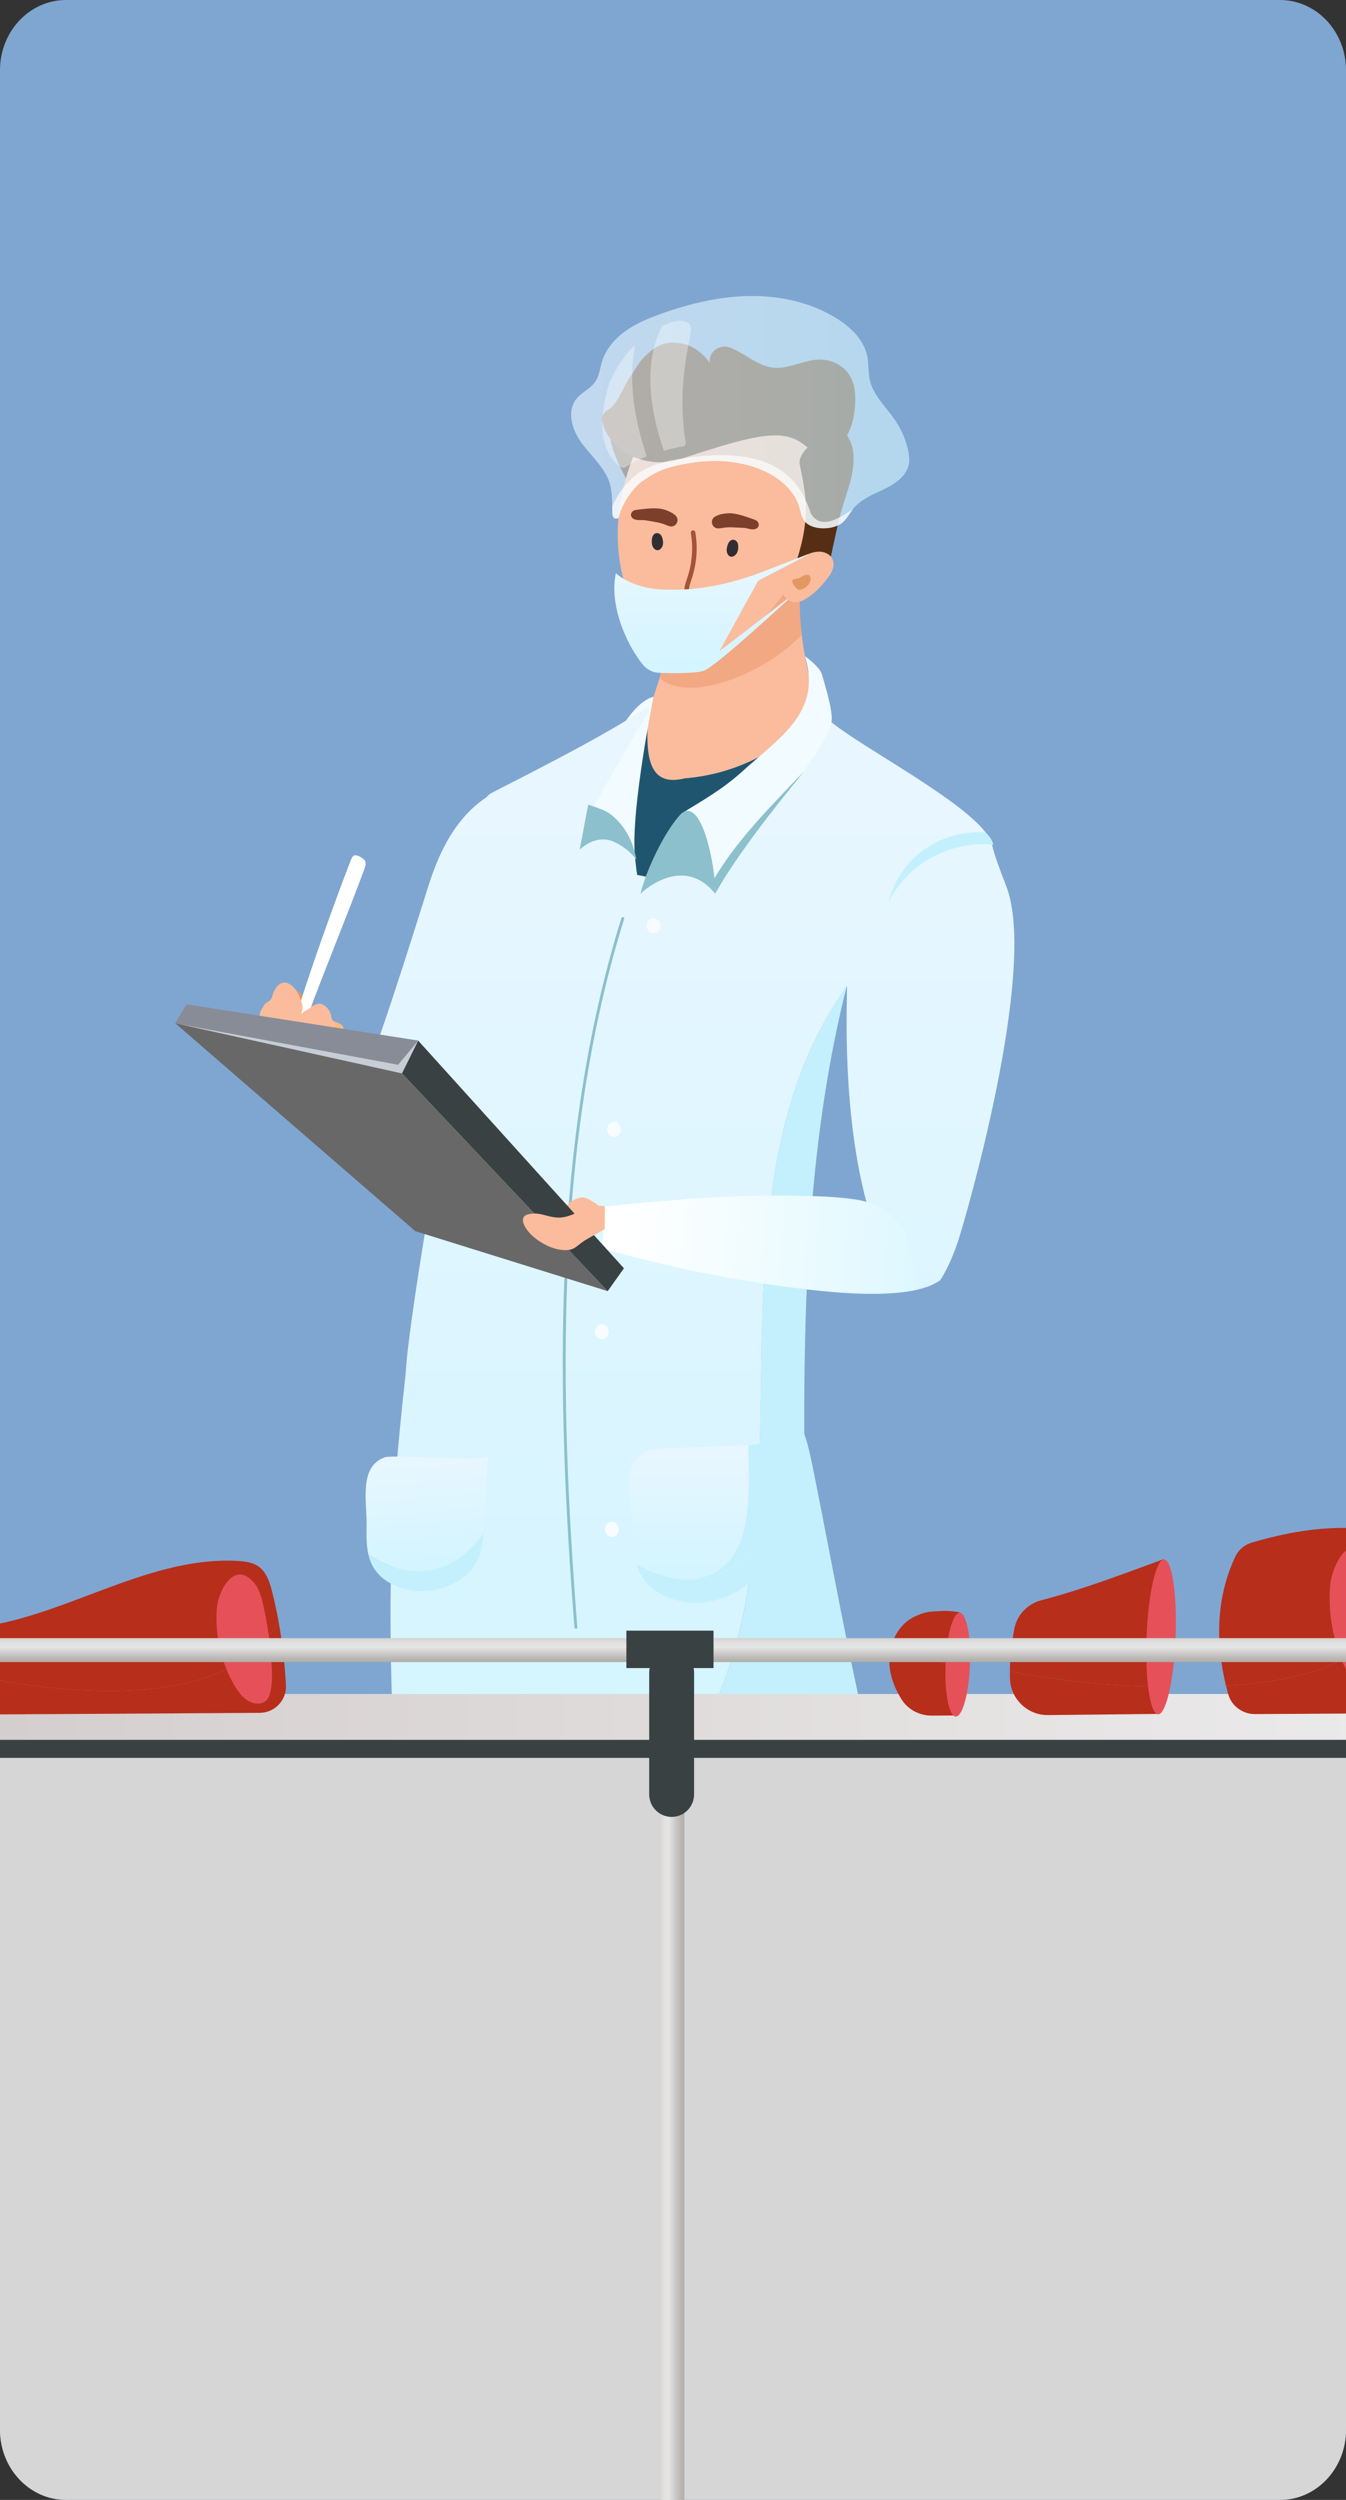 <?xml version="1.0" encoding="utf-8"?>
<!-- Generator: Adobe Illustrator 16.0.0, SVG Export Plug-In . SVG Version: 6.00 Build 0)  -->
<!DOCTYPE svg PUBLIC "-//W3C//DTD SVG 1.1//EN" "http://www.w3.org/Graphics/SVG/1.1/DTD/svg11.dtd">
<svg version="1.1" id="autocontrollo" xmlns:v="https://vecta.io/nano"
	 xmlns="http://www.w3.org/2000/svg" xmlns:xlink="http://www.w3.org/1999/xlink" x="0px" y="0px" width="280px" height="520px"
	 viewBox="0 0 280 520" enable-background="new 0 0 280 520" xml:space="preserve">
<rect x="0" y="0" width="280" height="520" fill="#333333" stroke="none"/>
<path fill="#7FA6D1" d="M280,505.403c0,8.063-6.152,14.598-13.742,14.598H13.743C6.152,520,0,513.464,0,505.403V14.597
	C0,6.535,6.152,0,13.743,0h252.514C273.846,0,280,6.535,280,14.597V505.403z"/>
<g>
	<defs>
		<path id="SVGID_1_" d="M280,505.402c0,8.063-6.153,14.599-13.743,14.599H13.743C6.152,520,0,513.464,0,505.402V14.597
			C0,6.535,6.152,0,13.743,0h252.513C273.845,0,280,6.535,280,14.597V505.402z"/>
	</defs>
	<clipPath id="SVGID_2_">
		<use xlink:href="#SVGID_1_"  overflow="visible"/>
	</clipPath>
	<g clip-path="url(#SVGID_2_)">
		<path fill="#30384E" d="M136.235,508.328c-1.379,2.067-3.227,3.995-6.325,4.848c-1.235,0.338-2.59,0.307-3.715,0.917
			c-1.126,0.61-1.821,2.303-0.871,3.161c6.431,1.651,10.734-0.418,17.353,0.084c0.645,0.05,1.328,0.117,1.906-0.169
			c0.857-0.425,1.197-1.514,1.082-2.463c-0.057-0.479-0.176-1.937-0.295-3.725C142.841,512.632,138.611,510.567,136.235,508.328z"/>
		<path fill="#D6E6ED" d="M138.038,505.26c-0.541,0.983-1.119,2.042-1.803,3.068c2.376,2.238,6.606,4.304,9.136,2.653
			c-0.117-1.753-0.234-3.824-0.291-5.61C144.928,500.578,141.9,498.233,138.038,505.26z"/>
		<path fill="#D6E6ED" d="M217.438,509.134c-0.236-0.517-0.445-1.044-0.604-1.59c-0.41-1.412-0.604-2.994-1.644-4.038
			c-1.403-1.407-5.06-1.402-6.467,0.102c-1.344,1.437-0.597,4.156-0.472,6.012C210.883,511.14,214.643,509.355,217.438,509.134z"/>
		<path fill="#30384E" d="M222.33,514.837c-0.336-0.512-0.861-0.857-1.347-1.229c-1.527-1.17-2.745-2.728-3.545-4.475
			c-2.642-2.348-6.556,2.006-9.187,0.485c0.002,0.026,0.006,0.058,0.007,0.085c0.05,0.85,0.123,1.767,0.676,2.414
			c0.646,0.756,1.781,0.948,2.415,1.713c0.654,0.792,0.6,1.992,1.227,2.807c0.771,1.006,2.273,1.065,3.509,0.779
			c1.235-0.285,5.612,0.238,6.212-0.417C222.707,516.549,222.666,515.347,222.33,514.837z"/>
		<linearGradient id="SVGID_3_" gradientUnits="userSpaceOnUse" x1="126.805" y1="506.334" x2="126.805" y2="395.996">
			<stop  offset="0" style="stop-color:#DB3F87"/>
			<stop  offset="1" style="stop-color:#B10861"/>
		</linearGradient>
		<path fill="url(#SVGID_3_)" d="M133.634,414.231c-2.313-4.198-3.025-10.609-3.06-18.234c-8.324,1.313-16.746,1.823-25.198,1.356
			c1.108,3.844,2.211,7.688,3.313,11.535c0.778,2.717,1.555,5.435,2.334,8.152c1.196,4.18,2.393,8.359,3.584,12.539
			c7.172,25.172,16.642,50.4,23.43,75.681c-0.968,1.729,3.659,1.071,7.042,0.111c1.908-21.435,3.148-25.167,3.152-40.522
			c0.004-9.958-1.324-22.781-4.513-30.48C140.236,425.95,138.737,423.488,133.634,414.231z"/>
		<linearGradient id="SVGID_4_" gradientUnits="userSpaceOnUse" x1="185.41" y1="506.599" x2="185.41" y2="377.127">
			<stop  offset="0" style="stop-color:#DB3F87"/>
			<stop  offset="1" style="stop-color:#B10861"/>
		</linearGradient>
		<path fill="url(#SVGID_4_)" d="M184.759,377.913c-0.073-0.258-0.146-0.528-0.219-0.786c-9.58,5.033-19.56,9.453-29.808,12.88
			c3.946,6.8,7.943,13.701,11.861,20.822c1.562,2.841,3.195,5.818,3.243,9.061c0.036,2.524,0.601,23.032,6.092,34.328
			c5.446,11.204,26.318,40.847,31.839,52.128c4.223,0.642,8.703,0.03,8.293-1.466c-8.137-28.483-13.266-49.468-20.113-86.188
			C192.727,401.414,189.615,394.805,184.759,377.913z"/>
		<path opacity="0.09" d="M105.377,397.353c0.782,2.713,1.56,5.426,2.338,8.14c7.611,0.819,15.484,0.787,23.419-0.009
			c-0.378-2.858-0.544-6.04-0.56-9.487C122.25,397.309,113.829,397.82,105.377,397.353z"/>
		<path opacity="0.09" d="M184.759,377.913c-0.073-0.258-0.146-0.528-0.219-0.786c-9.58,5.033-19.56,9.453-29.808,12.88
			c1.779,3.065,3.568,6.16,5.355,9.277c9.536-3.138,18.785-7.295,27.385-12.324C186.627,384.24,185.73,381.286,184.759,377.913z"/>
		<path fill="#C4F0FD" d="M157.238,316.563c6.13,1.502,10.263,3.313,10.291,5.522c-0.525-39.175-0.952-78.951,8.588-116.87
			C153.775,236.438,160.222,278.781,157.238,316.563z"/>
		<path fill="#FABC9D" d="M133.238,185.905c7.838-17.337,29.41-20.941,37.777-37.749c-3.373-5.462-6.275-24.909-3.74-28.192
			c-6.728,0.006-10.965,0.012-17.691,0.017c-0.95,0.002-1.963,0.021-2.751,0.55c-0.85,0.569-3.733,1.6-4.079,2.563
			c-2.612,7.301-4.822,16.369-7.435,23.67c-0.605,0.432-1.243,0.811-1.864,1.213C132.015,160.621,130.426,173.263,133.238,185.905z"
			/>
		<path fill="#20556F" d="M142.41,161.908c-8.883,2.222-7.864-7.438-7.539-14.852c-0.47,0.313-0.945,0.616-1.417,0.921
			c-1.44,12.644-3.029,25.285-0.216,37.927c7.837-17.337,29.409-20.941,37.776-37.749c-0.123-0.201-0.246-0.458-0.369-0.695
			C163.398,155.429,154.041,160.939,142.41,161.908z"/>
		<path fill="#F2FBFF" d="M132.053,177.681c-0.761-9.74,3.903-32.753,3.903-32.753c-7.476,1.966-13.584,22.451-13.584,22.451
			L132.053,177.681z"/>
		<linearGradient id="SVGID_5_" gradientUnits="userSpaceOnUse" x1="141.579" y1="147.129" x2="141.579" y2="381.183">
			<stop  offset="0.005" style="stop-color:#E9F6FF"/>
			<stop  offset="1" style="stop-color:#D2F5FF"/>
		</linearGradient>
		<path fill="url(#SVGID_5_)" d="M209.33,184.347c-1.301-3.358-2.674-7.059-2.923-8.505c-1.312-7.605-31.644-22.415-35.127-27.246
			c-0.089-0.123-0.177-0.298-0.265-0.44c-7.782,15.63-26.959,19.866-35.914,34.324c-1.28-0.244-1.279-0.244-2.558-0.488
			c-0.21-1.435-0.378-2.871-0.491-4.311l-8.364-10.362l11.463-19.788c-0.225-0.224-0.18-0.179-0.405-0.402
			c-8.964,5.646-16.673,9.733-32.517,17.821c-0.386,0.196-0.702,0.484-0.965,0.834c-5.785,3.851-9.45,9.994-12.116,18.408
			c-3.315,10.458-11.527,37.197-17.001,49.159l9.274-2.015c0,14.355,15.658,4.199,12.665-7.606
			c-2.272,11.723-9.311,52.491-9.698,62.063c-0.001,0-0.002,0-0.004,0c-3.546,31.361-3.561,47.676-2.629,74.685
			c16.234,16.355,36.074,27.961,51.749,15.396c-0.432-4.665-0.796-9.426-1.104-14.145c0.77,4.334,1.615,8.616,2.668,12.775
			c0.049,0.013,0.039,0.01,0.087,0.022c15.47-15.763,20.342-36.105,22.069-57.971c0.005,0.002,0.01,0.003,0.015,0.004
			c0.057-0.725,0.105-1.455,0.156-2.185c0.026-0.399,0.059-0.799,0.084-1.2c0.1-1.533,0.184-3.077,0.258-4.624
			c0.026-0.546,0.052-1.092,0.075-1.637c0.06-1.412,0.116-2.827,0.163-4.248c0.015-0.482,0.028-0.967,0.043-1.451
			c0.041-1.353,0.075-2.707,0.107-4.065c0.012-0.539,0.023-1.078,0.035-1.617c0.035-1.61,0.064-3.225,0.093-4.841
			c0.001-0.039,0.001-0.078,0.002-0.117l0,0c0.523-30.267,0.541-61.155,17.862-85.361c0.475-1.881-1.622,23.31,4.115,44.794
			c0,0-8.17-3.424-54.374,0.932c0,0-0.573,8.624-0.664,8.714c0,0,57.838,15.774,70.39,6.64c0,0,1.874-2.645,3.683-8.026
			C200.67,254.089,216.02,201.618,209.33,184.347z"/>
		<linearGradient id="SVGID_6_" gradientUnits="userSpaceOnUse" x1="213.56" y1="262.466" x2="129.698" y2="255.065">
			<stop  offset="0" style="stop-color:#D2F5FF"/>
			<stop  offset="0.995" style="stop-color:#FFFFFF"/>
		</linearGradient>
		<path fill="url(#SVGID_6_)" d="M125.859,250.941c0,0-0.573,8.624-0.664,8.714c0,0,40.03,11.826,65.119,8.714
			c0.3-6.134,0.006-14.937-10.081-18.359C162.46,247.208,141.252,249.49,125.859,250.941z"/>
		<path fill="#F2FBFF" d="M172.966,150.209c0.438-2.196-1.546-8.282-1.95-9.824c-0.357-1.364-2.361-2.99-3.557-3.896
			c3.557,11.667-5.207,16.861-13.112,24.031c-4.046,3.67-8.479,6.159-12.005,8.333c0.386,0.074,5.651,10.043,6.441,13.749
			c4.719-8.167,11.602-14.923,18.383-22.081C169.969,156.471,172.477,152.663,172.966,150.209z"/>
		<path fill="#8BC0CC" d="M141.701,169.244c-3.564,3.764-7.375,12.04-8.463,16.66c0,0,8.664-8.52,15.545,0
			C148.92,180.407,146.014,165.588,141.701,169.244z"/>
		<path fill="#8BC0CC" d="M148.383,183.094c0.326,1.531,0.441,1.203,0.4,2.811c5.456-9.943,17.4-23.967,18.383-25.385
			C160.385,167.678,153.099,174.927,148.383,183.094z"/>
		<path fill="#8BC0CC" d="M132.376,178.796c-0.261-1.568-1.245-6.195-5.301-9.378c-1.285-1.008-3.612-1.637-4.703-2.039
			c-0.68,3.263-1.11,6.073-1.789,9.336c0.986-0.85,2.723-2.201,5.167-2.098c1.441,0.061,2.443,0.711,3.161,1.121
			C130.534,176.666,131.657,177.86,132.376,178.796z"/>
		<g>
			<path fill="#8BC0CC" d="M120.099,338.506c-3.785-48.378-4.858-100.592,9.75-147.391c0.114-0.367-0.462-0.525-0.577-0.159
				c-14.635,46.885-13.561,99.122-9.771,147.55C119.532,338.888,120.13,338.891,120.099,338.506L120.099,338.506z"/>
		</g>
		<ellipse fill="#F8FCFF" cx="125.195" cy="276.995" rx="1.43" ry="1.565"/>
		<ellipse fill="#F8FCFF" cx="135.956" cy="192.602" rx="1.43" ry="1.566"/>
		<ellipse fill="#F8FCFF" cx="127.734" cy="234.917" rx="1.429" ry="1.566"/>
		<ellipse fill="#F8FCFF" cx="127.288" cy="318.128" rx="1.429" ry="1.565"/>
		<g>
			<path fill="#920058" d="M199.056,484.503l-0.095-0.166c-10.274-18.184-17.697-31.32-19.182-49.238l-0.236-2.913
				c-0.474-5.933-1.066-13.315-1.885-17.003c-1.395-6.301-5.277-13.72-9.386-21.572c-1.335-2.548-2.714-5.184-3.991-7.761
				l0.559-0.276c1.273,2.571,2.651,5.203,3.984,7.748c4.129,7.892,8.03,15.346,9.443,21.728c0.825,3.729,1.42,11.136,1.898,17.086
				l0.235,2.912c1.472,17.783,8.866,30.869,19.102,48.984l0.093,0.165L199.056,484.503z"/>
		</g>
		<g>
			<path fill="#920058" d="M143.449,491.096l-0.621-0.031c0.79-16.023,0.678-39.605-9.353-59.326
				c-1.595-3.131-3.297-5.775-4.942-8.333c-1.678-2.603-3.412-5.295-5.03-8.503c-3.185-6.299-4.209-17.085-2.281-24.046l0.598,0.165
				c-1.891,6.834-0.887,17.42,2.236,23.601c1.608,3.179,3.331,5.857,4.999,8.446c1.656,2.572,3.368,5.229,4.974,8.387
				C144.129,451.309,144.244,475.002,143.449,491.096z"/>
		</g>
		<path fill="#C4F0FD" d="M81.753,360.48c0.146,4.245,0.314,8.731,0.498,13.605c0.025,0.653,1.951,20.118,2.132,20.746
			c10.315,4.284,38.529,4.284,51.334,0.198c-0.847-5.859-1.592-12.402-2.215-19.153C117.828,388.441,97.988,376.834,81.753,360.48z"
			/>
		<path fill="#C4F0FD" d="M158.255,290.577c-0.53,30.96-1.596,61.267-22.272,83.094c-0.302,0.301-0.612,0.553-0.916,0.835
			c1.702,6.729,3.801,13.225,6.517,19.392c11.203-2.178,33.376-11.737,42.956-16.771c-6.069-21.377-10.831-48.875-15.186-70.537
			C167.332,296.524,166.502,293.292,158.255,290.577z"/>
		<path fill="#F2A883" d="M167.33,120.283c-6.727,0.006-10.965,0.012-17.692,0.018c-0.948,0.001-1.962,0.02-2.75,0.55
			c-0.851,0.57-3.734,1.599-4.079,2.563c-1.89,5.281-3.718,11.89-5.491,17.682c6.094,5.417,22.276-1.221,29.465-9.109
			C166.152,126.629,166.176,121.777,167.33,120.283z"/>
		<g>
			<path fill="#3F210D" d="M131.562,101.586c0.143,0.179,0.336,0.384,0.574,0.342c0.128-0.022,0.227-0.115,0.313-0.204
				c1.629-1.676,2.253-3.99,2.402-6.229c0.054-0.798,0.05-1.62-0.262-2.366c-0.5-1.194-1.743-2.031-3.077-2.412
				c-1.334-0.381-2.762-0.367-4.157-0.289C125.892,90.51,129.334,98.793,131.562,101.586z"/>
			<path fill="#FABC9D" d="M131.244,96.262c-3.189,8.982-3.777,17.868-0.776,26.905c1.832,5.516,5.147,9.306,8.009,11.632
				c4.467,3.63,9.795,1.814,14.67-1.304c4.874-3.119,10.213-9.791,12.918-14.752c4.146-7.604,6.664-14.276,5.801-22.803
				c-1.1-10.855-9.441-18.438-19.252-18.008C142.754,78.362,134.135,88.115,131.244,96.262z"/>
			<path fill="#562E13" d="M172.851,115.74c1.03-4.651,1.52-7.761,3.265-13.019c1.525-4.592,2.736-10.21-1.131-13.453
				c-1.681,0.882-3.361,1.764-5.042,2.645c-0.974,0.511-1.981,1.05-2.612,1.899c-0.603,0.811-1.166,1.816-0.968,2.779
				c1.474,7.108,2.298,11.606-1.138,21.538C167.286,114.861,170.738,114.358,172.851,115.74z"/>
			<path fill="#562E13" d="M141.537,95.503c-5.581,1.867-10.543-0.817-10.543-0.817c-2.431-0.389-8.155-7.617-4.515-9.406
				c1.881-0.925,3.42-5.287,4.613-6.907c1.036-1.407,1.758-3.026,3.05-4.243c2.427-2.285,4.014-3.224,7.45-2.713
				c3.849,0.573,6.071,4.093,6.071,4.093l-0.015-0.1c-0.3-2.155,2.036-3.938,4.232-3.11c0.012,0.004,0.022,0.009,0.034,0.013
				c3.15,1.218,5.684,3.877,9.085,4.179c3.308,0.294,6.407-1.764,9.729-1.702c2.367,0.044,4.67,1.255,5.902,3.104
				c1.18,1.769,1.365,3.942,1.27,6.012c-0.14,2.982-0.865,6.065-2.91,8.391c-0.251,0.288-0.566,0.582-0.967,0.604
				c-0.363,0.02-1.741,4.665-3.01,3.257C164.807,89.269,162.822,88.383,141.537,95.503z"/>
			<path fill="#FABC9D" d="M167.736,115.41c0.938-0.409,1.945-0.728,2.963-0.65c1.019,0.078,2.05,0.622,2.477,1.55
				c0.325,0.711,0.262,1.553-0.016,2.284c-0.279,0.731-0.75,1.37-1.238,1.981c-1.236,1.551-2.635,3.012-4.343,4.021
				c-0.761,0.451-1.635,0.815-2.509,0.68c-1.195-0.185-2.064-1.255-2.543-2.366C160.779,118.858,164.585,116.788,167.736,115.41z"/>
		</g>
		<path fill="#E39861" d="M166.378,120.187c0.354-0.162,0.663-0.416,1.026-0.554c0.365-0.14,0.833-0.13,1.08,0.171
			c0.212,0.258,0.189,0.637,0.094,0.958c-0.273,0.922-1.068,1.67-2.006,1.885c-0.137,0.031-0.279,0.052-0.415,0.022
			c-0.171-0.038-0.317-0.151-0.445-0.271c-0.306-0.284-0.56-0.622-0.747-0.994C164.345,120.171,165.703,120.494,166.378,120.187z"/>
		<g>
			<linearGradient id="SVGID_7_" gradientUnits="userSpaceOnUse" x1="143.269" y1="300.586" x2="143.269" y2="328.596">
				<stop  offset="0.005" style="stop-color:#E9F6FF"/>
				<stop  offset="1" style="stop-color:#D2F5FF"/>
			</linearGradient>
			<path fill="url(#SVGID_7_)" d="M155.657,300.586c-6.604,0.511-19.329,0.458-20.8,1.092c-6.213,2.673-3.562,11.004-3.303,16.961
				c0.099,2.276,0.235,4.622,0.901,6.774c4.159,2.321,8.057,3.277,11.619,3.175C157.152,326.509,155.809,311.971,155.657,300.586z"
				/>
			<path fill="#C4F0FD" d="M159.804,318.378c0.001-0.5,0-1-0.005-1.497c-0.063-5.706-0.124-11.411-0.184-17.118
				c0.002,0.386-1.596,0.641-3.958,0.823c0.151,11.385,1.495,25.923-11.583,28.002C150.717,328.398,156.166,324.461,159.804,318.378
				z"/>
			<path fill="#C4F0FD" d="M132.455,325.413c0.253,0.818,0.568,1.612,1.009,2.358c2.442,4.146,7.728,5.899,12.527,5.545
				c5.603-0.415,11.29-3.721,13.065-9.051c0.63-1.886,0.739-3.889,0.747-5.889C154.217,327.724,144.369,332.061,132.455,325.413z"/>
		</g>
		<g>
			
				<linearGradient id="SVGID_8_" gradientUnits="userSpaceOnUse" x1="100.086" y1="382.401" x2="100.086" y2="406.735" gradientTransform="matrix(0.996 -0.089 0.089 0.996 -45.732 -69.585)">
				<stop  offset="0.005" style="stop-color:#E9F6FF"/>
				<stop  offset="1" style="stop-color:#D2F5FF"/>
			</linearGradient>
			<path fill="url(#SVGID_8_)" d="M100.58,318.899c0.03-0.43,0.057-0.861,0.08-1.289c0.268-4.912,0.537-9.825,0.804-14.737
				c-0.069,1.261-19.641-0.374-21.408,0.255c-5.496,1.951-3.683,9.267-3.795,14.407c-0.043,1.964-0.057,3.989,0.395,5.879
				C86.533,329.803,95.249,326.625,100.58,318.899z"/>
			<path fill="#C4F0FD" d="M76.656,323.413c0.171,0.719,0.398,1.42,0.735,2.087c1.869,3.703,6.318,5.51,10.466,5.475
				c4.844-0.042,9.924-2.566,11.752-7.053c0.646-1.588,0.854-3.305,0.972-5.023C95.249,326.625,86.533,329.803,76.656,323.413z"/>
		</g>
		<path fill="#C4F0FD" d="M184.803,187.573c0.477-1.793,1.902-6.166,6.045-9.755c5.777-5.005,12.568-4.786,14.072-4.701
			c0.275,0.216,0.615,0.527,0.936,0.957c0.453,0.608,0.682,1.203,0.801,1.608c-1.988-0.176-7.507-0.401-13.246,2.919
			C188.277,181.572,185.754,185.767,184.803,187.573z"/>
		<g>
			<path fill="#E39861" d="M65.687,209.602c-1.731-1.055-2.833-2.938-4.567-3.986c-0.553-0.334-1.368-0.531-1.77-0.025
				c-0.146,0.186-0.198,0.427-0.233,0.66c-0.342,2.252,0.573,4.684,2.395,6.051c0.662,0.497,1.438,0.832,2.249,1.006
				c0.889-1.142,1.716-2.346,2.397-3.465C66,209.765,65.838,209.693,65.687,209.602z"/>
			<path fill="#F9BA80" d="M71.449,213.864c0.182,0.754,0.039,1.961,0.004,2.735c-0.103,2.283-0.983,4.551-1.394,6.798
				c-0.037,0.202-0.094,0.422-0.261,0.54c-0.107,0.075-0.242,0.096-0.373,0.1c-0.92,0.02-6.734-7.025-7.01-7.276
				c-0.685-0.623-1.21-1.32-1.971-1.849c-0.76-0.527-1.782-0.922-2.12-1.784c-0.287-0.732-0.266-1.545-0.225-2.331
				c0.023-0.444,0.075-0.937,0.408-1.23c0.366-0.322,0.918-0.271,1.402-0.204c2.621,0.374,5.312,0.77,7.617,2.073
				c0.786,0.444,1.521,0.833,2.358,1.162C70.651,212.896,71.251,213.05,71.449,213.864z"/>
			<path fill="#FFFFFF" d="M62.198,209.451c2.931-9.38,7.67-22.489,10.702-30.328c0.135-0.352,0.28-0.716,0.49-0.967
				c0.542-0.648,1.77,0.139,2.248,0.581c0.16,0.147,0.328,0.309,0.394,0.59c0.106,0.451-0.084,1.029-0.265,1.525
				c-2.986,8.157-8.615,21.875-11.602,30.031c-0.726,1.981-2.033,3.59-2.758,5.571c-0.106,0.29-0.237,0.613-0.431,0.723
				c-0.34,0.19-0.531-0.425-0.515-0.961C60.493,215.093,61.767,210.829,62.198,209.451z"/>
			<path fill="#FABC9D" d="M58.542,204.508c-0.329,0.127-0.603,0.367-0.838,0.631c-0.473,0.528-0.822,1.169-1.013,1.853
				c-0.091,0.328-0.152,0.68-0.367,0.945c-0.229,0.28-0.591,0.412-0.883,0.63c-0.306,0.229-0.53,0.548-0.735,0.87
				c-0.325,0.511-0.627,1.061-0.685,1.663c-0.077,0.813,0.312,1.619,0.88,2.206s4.881,3.371,5.531,3.216
				c0.837-0.197,2.571-6.205,2.521-7.081c-0.036-0.634-0.56-2.104-1.33-3.372C61.033,205.092,59.779,204.03,58.542,204.508z"/>
			<path fill="#FABC9D" d="M68.871,211.251c0.04,0.225,0.056,0.456,0.146,0.665c0.211,0.495,0.817,0.855,0.741,1.388
				c-0.041,0.283-0.283,0.504-0.551,0.603c-0.268,0.1-0.561,0.1-0.847,0.1c-1.48-0.005-2.959-0.009-4.439-0.013
				c-0.466-0.002-0.98-0.021-1.323-0.336c-0.21-0.194-0.322-0.472-0.378-0.753c-0.155-0.78,0.109-1.632,0.679-2.189
				c0.297-0.29,0.663-0.499,1.025-0.703c0.922-0.522,2.015-1.599,3.08-1.116C67.949,209.324,68.69,210.222,68.871,211.251z"/>
		</g>
		<path fill="#FABC9D" d="M123.066,249.789c-0.514-0.322-1.066-0.61-1.667-0.682c-1.334-0.163-2.537,0.741-3.575,1.595
			c-0.146,0.12-0.302,0.262-0.307,0.449c-0.003,0.114,0.052,0.22,0.106,0.32c0.429,0.801,0.857,1.601,1.286,2.401
			c0.197,0.367,0.412,0.754,0.774,0.958c0.453,0.257,1.019,0.166,1.523,0.039c0.956-0.239,4.142-1.041,4.54-2.042
			C126.201,251.683,124.04,250.395,123.066,249.789z"/>
		<polygon fill="#686868" points="126.409,268.566 86.385,256.084 36.436,212.829 83.611,223.256 		"/>
		<polygon fill="#394142" points="126.409,268.566 129.795,263.815 86.98,216.442 83.611,223.256 		"/>
		<polygon fill="#878C97" points="36.436,212.829 38.814,208.908 86.98,216.442 83.611,223.256 		"/>
		<polygon opacity="0.59" fill="#F2FBFF" points="82.808,221.482 37.527,213.071 83.611,223.255 84.346,221.768 86.952,216.499 		
			"/>
		<path fill="#FABC9D" d="M125.83,250.948c-0.025,1.594-0.025,3.162-0.025,4.755c-0.971,0.448-1.61,0.939-2.557,1.388l-1.601,0.929
			c-2.027,1.349-2.237,2.273-4.951,1.95c-2.713-0.299-6.35-2.551-7.57-4.965c-0.324-0.623-0.523-1.419-0.1-1.968
			c0.249-0.272,0.623-0.423,0.996-0.497c2.465-0.473,3.508,0.601,6.023,0.724C119.457,253.413,122.543,250.027,125.83,250.948z"/>
		<linearGradient id="SVGID_9_" gradientUnits="userSpaceOnUse" x1="118.812" y1="85.731" x2="189.143" y2="85.731">
			<stop  offset="0.005" style="stop-color:#E9F6FF"/>
			<stop  offset="1" style="stop-color:#D2F5FF"/>
		</linearGradient>
		<path opacity="0.63" fill="url(#SVGID_9_)" d="M167.625,108.69c-0.82-0.796-1.008-2.016-1.326-3.114
			c-1.404-4.857-6.465-7.836-11.388-8.983c-4.925-1.147-9.685-0.811-14.602,0.369c-2.601,0.624-4.162,1.352-6.652,3.102
			c-2.189,1.538-4.474,5.103-5.002,7.725c-2.179,0.668-0.558-4.167-2.062-7.967c-1.156-2.92-4.039-5.425-5.832-8.003
			c-1.793-2.578-2.836-6.248-0.939-8.75c1.135-1.496,3.092-2.234,4.107-3.812c0.75-1.164,0.872-2.605,1.264-3.932
			c0.78-2.636,2.663-4.844,4.894-6.45c2.231-1.605,4.806-2.663,7.393-3.587c5.953-2.128,12.188-3.637,18.51-3.717
			c6.32-0.079,12.754,1.333,18.107,4.693c2.953,1.853,5.686,4.518,6.339,7.942c0.299,1.568,0.142,3.199,0.478,4.759
			c0.714,3.304,3.457,5.713,5.346,8.517c1.24,1.842,2.133,3.915,2.622,6.08c0.22,0.976,0.359,1.992,0.175,2.975
			c-0.568,3.037-3.813,4.655-6.631,5.922c-1.645,0.739-3.299,1.626-4.563,2.934c-0.923,0.954-1.481,2.25-2.436,3.159
			C173.676,110.22,169.406,110.417,167.625,108.69z"/>
		<path opacity="0.68" fill="#FFFFFF" d="M139.156,95.866c-6.627,1.453-9.5,4.695-11.798,9.442c0,1.485-0.268,2.959,1.297,2.48
			c0.528-2.622,2.813-6.188,5.001-7.726c2.492-1.75,4.052-2.478,6.653-3.102c4.917-1.18,9.677-1.516,14.602-0.369
			c4.923,1.147,9.983,4.125,11.388,8.983c0.317,1.097,0.506,2.318,1.326,3.114c1.781,1.727,6.051,1.53,7.803-0.139
			c0.793-0.756,1.323-1.768,2.005-2.639c-1.556,0.882-6.417,4.932-8.784,0.882C165.815,97.526,158.1,92.132,139.156,95.866z"/>
		<path opacity="0.35" fill="#FFFFFF" d="M132.057,71.8c-0.592,0.544-1.072,1.038-1.354,1.401c-1.442,1.861-3.169,4.364-3.941,6.587
			c-1.01,2.903-1.444,5.704-1.461,8.778c-0.018,3.074,1.019,6.291,3.379,8.259c0.346,0.289,0.782,0.563,1.22,0.455
			c0.212-0.051,1.664-1.169,4.622-2.35C132.11,87.618,130.651,80.067,132.057,71.8z"/>
		<path opacity="0.35" fill="#FFFFFF" d="M142.062,80.462c0.587-8.711,2.457-12.306,1.21-13.201
			c-1.348-0.967-3.432-0.483-5.533,0.557c-4.025,7.723-2.494,17.767,0.375,25.915c1.222-0.334,2.542-0.651,4.074-0.905
			c0.845-0.14,0.261-1.68,0.165-2.531C142.006,87.255,141.855,83.516,142.062,80.462z"/>
	</g>
	<g clip-path="url(#SVGID_2_)">
		<g>
			<ellipse opacity="0.13" fill="#020202" cx="49.259" cy="537.934" rx="349.684" ry="4.454"/>
			<linearGradient id="SVGID_10_" gradientUnits="userSpaceOnUse" x1="333.568" y1="395.512" x2="333.568" y2="450.893">
				<stop  offset="0" style="stop-color:#B1ADA9"/>
				<stop  offset="1" style="stop-color:#D4D0CB"/>
				<stop  offset="1" style="stop-color:#E0DCD8"/>
				<stop  offset="1" style="stop-color:#EDE9E7"/>
			</linearGradient>
			<polygon fill="url(#SVGID_10_)" points="338.547,395.512 328.589,395.512 328.589,450.893 338.547,449.522 			"/>
			<rect x="-230.915" y="515.138" fill="#525E63" width="546.374" height="22.796"/>
			<polygon fill="#D6D6D6" points="338.547,361.903 -50.293,361.903 -50.293,167.89 -250.001,167.89 -250.001,521.695 
				-50.293,521.695 -50.293,521.695 338.547,521.183 			"/>
			<linearGradient id="SVGID_11_" gradientUnits="userSpaceOnUse" x1="-50.443" y1="357.131" x2="338.547" y2="357.131">
				<stop  offset="0" style="stop-color:#D1C9C9"/>
				<stop  offset="0.995" style="stop-color:#EFEFEF"/>
				<stop  offset="1" style="stop-color:#D4D0CB"/>
			</linearGradient>
			<polygon fill="url(#SVGID_11_)" points="316.556,352.36 -50.443,352.36 -50.443,361.903 338.547,361.903 			"/>
			<g>
				<path fill="#B72E1A" d="M195.834,335.098c-2.561,0.136-3.422,0.115-5.725,1.246c-2.596,1.274-4.262,3.898-4.859,6.76
					c3.621,1.054,7.639,2.097,11.909,3.062c0.157-3.687,0.368-6.9,2.466-10.796C198.172,335.095,196.738,335.05,195.834,335.098z"/>
				<path fill="#B72E1A" d="M292.314,333.135c-0.453-2.478-0.979-4.941-1.596-7.385c-0.611-2.412-1.42-4.997-3.449-6.438
					c-1.508-1.072-3.441-1.317-5.289-1.419c-7.352-0.405-14.479,0.906-21.518,2.96c-1.488,0.434-2.777,1.454-3.445,2.853
					c-4.074,8.523-4.158,17.995-1.984,26.933C271.531,349.811,286.019,345.1,292.314,333.135z"/>
				<path fill="#B72E1A" d="M197.159,346.165c-4.271-0.965-8.288-2.008-11.909-3.062c-0.223,1.063-0.309,2.156-0.225,3.23
					c0.2,2.507,1.125,4.879,2.445,7.037c1.34,2.191,3.757,3.502,6.326,3.486l4.807-0.028
					C197.591,353.249,197.009,349.726,197.159,346.165z"/>
				<path fill="#B72E1A" d="M292.314,333.135c-6.296,11.965-20.783,16.676-37.281,17.503c0.139,0.563,0.284,1.124,0.438,1.683
					c0.692,2.507,2.99,4.238,5.591,4.222l26.507-0.157c3.81-0.022,6.845-3.229,6.634-7.034
					C293.904,343.91,293.293,338.49,292.314,333.135z"/>
				<path fill="#E65159" d="M276.691,329.914c-0.511,6.731,1.051,13.605,4.418,19.457c1.256,2.181,3.066,4.411,5.572,4.65
					c0.889,0.085,1.84-0.123,2.494-0.73c0.58-0.537,0.865-1.318,1.057-2.086c0.508-2.04,0.479-4.172,0.375-6.271
					c-0.258-5.311-0.975-10.6-2.135-15.787c-0.467-2.085-1.048-4.237-2.456-5.845C281.084,317.68,277.027,325.456,276.691,329.914z"
					/>
				
					<ellipse transform="matrix(-0.999 -0.039 0.039 -0.999 384.737 699.845)" fill="#E65159" cx="199.204" cy="346.165" rx="2.538" ry="10.804"/>
				<g>
					<path fill="#B72E1A" d="M242.102,324.304c-8.301,3.024-17.006,6.367-25.474,8.551c-2.863,0.738-5.081,3.067-5.632,5.973
						c-0.559,2.945-0.883,5.89-0.914,8.835c9.665,1.829,20.167,3.084,30.226,3.124C239.66,341.987,240.896,333.378,242.102,324.304z
						"/>
					<path fill="#B72E1A" d="M210.082,347.662c-0.005,0.465-0.002,0.928,0.009,1.392c0.093,4.288,3.591,7.72,7.878,7.693
						l22.877-0.239c-0.295-1.951-0.396-3.79-0.538-5.722C230.249,350.746,219.747,349.491,210.082,347.662z"/>
					
						<ellipse transform="matrix(-0.999 -0.039 0.039 -0.999 469.488 689.969)" fill="#E65159" cx="241.473" cy="340.406" rx="3.018" ry="16.114"/>
				</g>
			</g>
			<g>
				<path fill="#B72E1A" d="M57.933,337.201c-0.372-2.034-0.804-4.057-1.311-6.063c-0.501-1.98-1.165-4.103-2.83-5.286
					c-1.239-0.88-2.826-1.081-4.343-1.165c-19.834-1.091-37.67,13.077-57.507,14.127c-2.103,0.111-4.295,0.092-6.186,1.021
					c-2.131,1.046-3.498,3.2-3.989,5.548C4.731,352.069,46.829,358.297,57.933,337.201z"/>
				<path fill="#B72E1A" d="M-18.233,345.383c-0.183,0.873-0.254,1.771-0.184,2.651c0.258,3.247,1.998,6.217,4.153,8.658
					l68.301-0.407c3.127-0.018,5.618-2.651,5.446-5.773c-0.246-4.466-0.747-8.916-1.55-13.311
					C46.829,358.297,4.731,352.069-18.233,345.383z"/>
				<path fill="#E65159" d="M45.107,334.556c-0.418,5.526,0.864,11.169,3.627,15.973c1.031,1.79,2.518,3.621,4.574,3.818
					c0.729,0.068,1.51-0.102,2.047-0.601c0.477-0.44,0.711-1.082,0.868-1.712c0.416-1.674,0.393-3.425,0.309-5.147
					c-0.212-4.359-0.8-8.701-1.753-12.96c-0.383-1.712-0.86-3.479-2.017-4.797C48.714,324.513,45.385,330.897,45.107,334.556z"/>
			</g>
			<rect x="-50.443" y="361.903" fill="#394142" width="388.99" height="3.748"/>
			<linearGradient id="SVGID_12_" gradientUnits="userSpaceOnUse" x1="144.052" y1="340.741" x2="144.052" y2="345.721">
				<stop  offset="0" style="stop-color:#EDE9E7"/>
				<stop  offset="0" style="stop-color:#E0DCD8"/>
				<stop  offset="0" style="stop-color:#D4D0CB"/>
				<stop  offset="0.096" style="stop-color:#DCDAD8"/>
				<stop  offset="0.224" style="stop-color:#E3E2E2"/>
				<stop  offset="0.387" style="stop-color:#E5E5E5"/>
				<stop  offset="0.465" style="stop-color:#DDDCDC"/>
				<stop  offset="0.815" style="stop-color:#BDBAB7"/>
				<stop  offset="1" style="stop-color:#B1ADA9"/>
			</linearGradient>
			<rect x="-50.443" y="340.741" fill="url(#SVGID_12_)" width="388.99" height="4.979"/>
			<linearGradient id="SVGID_13_" gradientUnits="userSpaceOnUse" x1="137.072" y1="447.141" x2="142.363" y2="447.141">
				<stop  offset="0" style="stop-color:#EDE9E7"/>
				<stop  offset="0" style="stop-color:#E0DCD8"/>
				<stop  offset="0" style="stop-color:#D4D0CB"/>
				<stop  offset="0.096" style="stop-color:#DCDAD8"/>
				<stop  offset="0.224" style="stop-color:#E3E2E2"/>
				<stop  offset="0.387" style="stop-color:#E5E5E5"/>
				<stop  offset="0.465" style="stop-color:#DDDCDC"/>
				<stop  offset="0.815" style="stop-color:#BDBAB7"/>
				<stop  offset="1" style="stop-color:#B1ADA9"/>
			</linearGradient>
			<path fill="url(#SVGID_13_)" d="M139.718,537.934L139.718,537.934c-1.455,0-2.646-1.19-2.646-2.646V358.991
				c0-1.455,1.19-2.645,2.646-2.645l0,0c1.454,0,2.646,1.189,2.646,2.645v176.297C142.363,536.743,141.172,537.934,139.718,537.934z
				"/>
			<g>
				<rect x="130.303" y="339.186" fill="#394142" width="18.128" height="7.78"/>
				<path fill="#394142" d="M139.718,377.929L139.718,377.929c-2.567,0-4.668-2.101-4.668-4.668V347.9
					c0-2.567,2.101-4.668,4.668-4.668l0,0c2.567,0,4.667,2.101,4.667,4.668v25.361C144.385,375.828,142.285,377.929,139.718,377.929
					z"/>
			</g>
			<g>
				<circle fill="#FFFFFF" cx="-90.066" cy="269.601" r="13.815"/>
				<g>
					<linearGradient id="SVGID_14_" gradientUnits="userSpaceOnUse" x1="-104.401" y1="269.601" x2="-75.731" y2="269.601">
						<stop  offset="0" style="stop-color:#EDE9E7"/>
						<stop  offset="0" style="stop-color:#E0DCD8"/>
						<stop  offset="0" style="stop-color:#D4D0CB"/>
						<stop  offset="0.062" style="stop-color:#E6E4E1"/>
						<stop  offset="0.13" style="stop-color:#F4F3F2"/>
						<stop  offset="0.205" style="stop-color:#FCFCFC"/>
						<stop  offset="0.301" style="stop-color:#FFFFFF"/>
						<stop  offset="0.546" style="stop-color:#DFDDDC"/>
						<stop  offset="0.843" style="stop-color:#BEBAB7"/>
						<stop  offset="1" style="stop-color:#B1ADA9"/>
					</linearGradient>
					<path fill="url(#SVGID_14_)" d="M-90.064,283.937c-7.906,0-14.337-6.431-14.337-14.336s6.431-14.336,14.337-14.336
						c7.903,0,14.334,6.431,14.334,14.336S-82.161,283.937-90.064,283.937z M-90.064,256.308c-7.33,0-13.296,5.963-13.296,13.293
						c0,7.329,5.966,13.294,13.296,13.294s13.293-5.965,13.293-13.294C-76.771,262.271-82.734,256.308-90.064,256.308z"/>
				</g>
				<path fill="#525E63" d="M-89.897,259.902L-89.897,259.902c-0.367,0-0.668-0.3-0.668-0.667v-1.729
					c0-0.366,0.301-0.668,0.668-0.668l0,0c0.367,0,0.667,0.302,0.667,0.668v1.729C-89.229,259.602-89.53,259.902-89.897,259.902z"/>
				<path fill="#525E63" d="M-89.897,282.319L-89.897,282.319c-0.367,0-0.668-0.301-0.668-0.668v-1.728
					c0-0.366,0.301-0.668,0.668-0.668l0,0c0.367,0,0.667,0.302,0.667,0.668v1.728C-89.229,282.018-89.53,282.319-89.897,282.319z"/>
				<path fill="#525E63" d="M-80.22,269.578L-80.22,269.578c0-0.368,0.3-0.668,0.667-0.668h1.727c0.367,0,0.668,0.3,0.668,0.668l0,0
					c0,0.367-0.301,0.668-0.668,0.668h-1.727C-79.92,270.246-80.22,269.946-80.22,269.578z"/>
				<path fill="#525E63" d="M-102.637,269.578L-102.637,269.578c0-0.368,0.3-0.668,0.668-0.668h1.727c0.367,0,0.668,0.3,0.668,0.668
					l0,0c0,0.367-0.301,0.668-0.668,0.668h-1.727C-102.336,270.246-102.637,269.946-102.637,269.578z"/>
				<path fill="#525E63" d="M-96.74,276.421L-96.74,276.421c0.26,0.259,0.26,0.685,0,0.944l-1.221,1.221
					c-0.26,0.261-0.685,0.261-0.944,0l0,0c-0.26-0.259-0.26-0.685,0-0.944l1.221-1.221
					C-97.425,276.161-96.999,276.161-96.74,276.421z"/>
				<path fill="#525E63" d="M-80.889,260.571L-80.889,260.571c0.26,0.26,0.26,0.685,0,0.943l-1.222,1.222
					c-0.259,0.26-0.684,0.26-0.944,0l0,0c-0.259-0.26-0.259-0.684,0-0.944l1.222-1.221C-81.573,260.31-81.148,260.31-80.889,260.571
					z"/>
				<path fill="#525E63" d="M-96.74,262.736L-96.74,262.736c-0.259,0.26-0.685,0.26-0.944,0l-1.221-1.222
					c-0.26-0.259-0.26-0.684,0-0.943l0,0c0.26-0.261,0.685-0.261,0.944,0l1.221,1.221C-96.48,262.052-96.48,262.476-96.74,262.736z"
					/>
				<path fill="#525E63" d="M-80.889,278.586L-80.889,278.586c-0.26,0.261-0.685,0.261-0.944,0l-1.222-1.221
					c-0.259-0.26-0.259-0.686,0-0.944l0,0c0.26-0.26,0.685-0.26,0.944,0l1.222,1.221C-80.629,277.902-80.629,278.327-80.889,278.586
					z"/>
				<path fill="#525E63" d="M-89.647,269.871L-89.647,269.871c-0.23,0-0.418-0.188-0.418-0.418v-6.788
					c0-0.229,0.188-0.418,0.418-0.418l0,0c0.23,0,0.418,0.188,0.418,0.418v6.788C-89.229,269.683-89.417,269.871-89.647,269.871z"/>
				<path fill="#525E63" d="M-89.775,269.326L-89.775,269.326c0.163-0.162,0.429-0.162,0.591,0l4.8,4.8
					c0.163,0.163,0.163,0.429,0,0.592l0,0c-0.163,0.163-0.428,0.163-0.591,0l-4.8-4.8C-89.938,269.756-89.938,269.49-89.775,269.326
					z"/>
			</g>
			<path fill="#525E63" d="M-97.178,230.257h-5.895c-1.565,0-2.846-1.282-2.846-2.847v-2.598c0-1.566,1.281-2.848,2.846-2.848h5.895
				c1.565,0,2.846,1.281,2.846,2.848v2.598C-94.332,228.975-95.613,230.257-97.178,230.257z"/>
			<path fill="#525E63" d="M-77.272,230.257h-5.896c-1.565,0-2.846-1.282-2.846-2.847v-2.598c0-1.566,1.281-2.848,2.846-2.848h5.896
				c1.565,0,2.846,1.281,2.846,2.848v2.598C-74.426,228.975-75.707,230.257-77.272,230.257z"/>
			<path fill="#525E63" d="M-97.178,246.177h-5.895c-1.565,0-2.846-1.281-2.846-2.845v-2.601c0-1.564,1.281-2.847,2.846-2.847h5.895
				c1.565,0,2.846,1.282,2.846,2.847v2.601C-94.332,244.896-95.613,246.177-97.178,246.177z"/>
			<path fill="#525E63" d="M-77.272,246.177h-5.896c-1.565,0-2.846-1.281-2.846-2.845v-2.601c0-1.564,1.281-2.847,2.846-2.847h5.896
				c1.565,0,2.846,1.282,2.846,2.847v2.601C-74.426,244.896-75.707,246.177-77.272,246.177z"/>
			<rect x="-225.868" y="222.835" fill="#525E63" width="111.198" height="59.601"/>
			<defs>
				<filter id="Adobe_OpacityMaskFilter" filterUnits="userSpaceOnUse" x="-225.868" y="222.835" width="79.283" height="59.602">
					<feFlood  style="flood-color:white;flood-opacity:1" result="back"/>
					<feBlend  in="SourceGraphic" in2="back" mode="normal"/>
				</filter>
			</defs>
			<mask maskUnits="userSpaceOnUse" x="-225.868" y="222.835" width="79.283" height="59.602" id="SVGID_15_">
				<g filter="url(#Adobe_OpacityMaskFilter)">
					<defs>
						
							<filter id="Adobe_OpacityMaskFilter_1_" filterUnits="userSpaceOnUse" x="-225.868" y="222.835" width="79.283" height="59.602">
							<feFlood  style="flood-color:white;flood-opacity:1" result="back"/>
							<feBlend  in="SourceGraphic" in2="back" mode="normal"/>
						</filter>
					</defs>
					<mask maskUnits="userSpaceOnUse" x="-225.868" y="222.835" width="79.283" height="59.602" id="SVGID_15_">
						<g filter="url(#Adobe_OpacityMaskFilter_1_)">
						</g>
					</mask>
					<linearGradient id="SVGID_16_" gradientUnits="userSpaceOnUse" x1="-186.227" y1="222.835" x2="-186.227" y2="282.437">
						<stop  offset="0" style="stop-color:#FFFFFF"/>
						<stop  offset="0.209" style="stop-color:#B8B8B8"/>
						<stop  offset="0.421" style="stop-color:#777777"/>
						<stop  offset="0.613" style="stop-color:#444444"/>
						<stop  offset="0.78" style="stop-color:#1F1F1F"/>
						<stop  offset="0.915" style="stop-color:#080808"/>
						<stop  offset="1" style="stop-color:#000000"/>
					</linearGradient>
					<polygon mask="url(#SVGID_15_)" fill="url(#SVGID_16_)" points="-185.513,222.835 -225.868,263.191 -225.868,282.437 
						-206.833,282.437 -146.585,222.835 					"/>
				</g>
			</mask>
			<linearGradient id="SVGID_17_" gradientUnits="userSpaceOnUse" x1="-186.227" y1="222.835" x2="-186.227" y2="282.437">
				<stop  offset="0" style="stop-color:#FFFFFF"/>
				<stop  offset="1" style="stop-color:#FFFFFF"/>
			</linearGradient>
			<polygon opacity="0.67" fill="url(#SVGID_17_)" points="-185.513,222.835 -225.868,263.191 -225.868,282.437 -206.833,282.437 
				-146.585,222.835 			"/>
			<defs>
				
					<filter id="Adobe_OpacityMaskFilter_2_" filterUnits="userSpaceOnUse" x="-192.289" y="222.835" width="75.155" height="59.602">
					<feFlood  style="flood-color:white;flood-opacity:1" result="back"/>
					<feBlend  in="SourceGraphic" in2="back" mode="normal"/>
				</filter>
			</defs>
			<mask maskUnits="userSpaceOnUse" x="-192.289" y="222.835" width="75.155" height="59.602" id="SVGID_18_">
				<g filter="url(#Adobe_OpacityMaskFilter_2_)">
					<defs>
						
							<filter id="Adobe_OpacityMaskFilter_3_" filterUnits="userSpaceOnUse" x="-192.289" y="222.835" width="75.155" height="59.602">
							<feFlood  style="flood-color:white;flood-opacity:1" result="back"/>
							<feBlend  in="SourceGraphic" in2="back" mode="normal"/>
						</filter>
					</defs>
					<mask maskUnits="userSpaceOnUse" x="-192.289" y="222.835" width="75.155" height="59.602" id="SVGID_18_">
						<g filter="url(#Adobe_OpacityMaskFilter_3_)">
						</g>
					</mask>
					<linearGradient id="SVGID_19_" gradientUnits="userSpaceOnUse" x1="-154.711" y1="222.835" x2="-154.711" y2="282.437">
						<stop  offset="0" style="stop-color:#FFFFFF"/>
						<stop  offset="0.209" style="stop-color:#B8B8B8"/>
						<stop  offset="0.421" style="stop-color:#777777"/>
						<stop  offset="0.613" style="stop-color:#444444"/>
						<stop  offset="0.78" style="stop-color:#1F1F1F"/>
						<stop  offset="0.915" style="stop-color:#080808"/>
						<stop  offset="1" style="stop-color:#000000"/>
					</linearGradient>
					<polygon mask="url(#SVGID_18_)" fill="url(#SVGID_19_)" points="-134.57,222.835 -192.289,282.437 -174.172,282.437 
						-117.134,222.835 					"/>
				</g>
			</mask>
			<linearGradient id="SVGID_20_" gradientUnits="userSpaceOnUse" x1="-154.711" y1="222.835" x2="-154.711" y2="282.437">
				<stop  offset="0" style="stop-color:#FFFFFF"/>
				<stop  offset="1" style="stop-color:#FFFFFF"/>
			</linearGradient>
			<polygon opacity="0.67" fill="url(#SVGID_20_)" points="-134.57,222.835 -192.289,282.437 -174.172,282.437 -117.134,222.835 			
				"/>
		</g>
		<linearGradient id="SVGID_21_" gradientUnits="userSpaceOnUse" x1="-44.685" y1="253.328" x2="-44.685" y2="293.512">
			<stop  offset="0" style="stop-color:#EDE9E7"/>
			<stop  offset="0" style="stop-color:#E0DCD8"/>
			<stop  offset="0" style="stop-color:#D4D0CB"/>
			<stop  offset="0.096" style="stop-color:#DCDAD8"/>
			<stop  offset="0.224" style="stop-color:#E3E2E2"/>
			<stop  offset="0.387" style="stop-color:#E5E5E5"/>
			<stop  offset="0.465" style="stop-color:#DDDCDC"/>
			<stop  offset="0.815" style="stop-color:#BDBAB7"/>
			<stop  offset="1" style="stop-color:#B1ADA9"/>
		</linearGradient>
		<rect x="-50.443" y="253.328" fill="url(#SVGID_21_)" width="11.517" height="40.184"/>
		<linearGradient id="SVGID_22_" gradientUnits="userSpaceOnUse" x1="-31.277" y1="246.177" x2="-31.277" y2="300.37">
			<stop  offset="0" style="stop-color:#EDE9E7"/>
			<stop  offset="0" style="stop-color:#E0DCD8"/>
			<stop  offset="0" style="stop-color:#D4D0CB"/>
			<stop  offset="0.096" style="stop-color:#DCDAD8"/>
			<stop  offset="0.224" style="stop-color:#E3E2E2"/>
			<stop  offset="0.387" style="stop-color:#E5E5E5"/>
			<stop  offset="0.465" style="stop-color:#DDDCDC"/>
			<stop  offset="0.815" style="stop-color:#BDBAB7"/>
			<stop  offset="1" style="stop-color:#B1ADA9"/>
		</linearGradient>
		<rect x="-38.926" y="246.177" fill="url(#SVGID_22_)" width="15.299" height="54.192"/>
	</g>
	<g clip-path="url(#SVGID_2_)">
		<g>
			<g>
				<path fill="#312E32" d="M151.185,114.128c-0.177,1.268,0.854,2.333,1.904,1.195c0.468-0.496,0.556-1.472,0.436-2.112
					c-0.135-0.695-0.808-1.188-1.486-0.816C151.495,112.688,151.262,113.543,151.185,114.128z"/>
			</g>
		</g>
		<g>
			<g>
				<path fill="#312E32" d="M135.602,113.037c0.124,1.268,1.37,2.063,2.147,0.708c0.32-0.591,0.184-1.559-0.081-2.154
					c-0.294-0.645-1.061-0.962-1.624-0.444C135.58,111.562,135.554,112.452,135.602,113.037z"/>
			</g>
		</g>
		<g>
			<path fill="#7C3F2A" d="M157.835,109.132c0.011,0.4-0.259,0.798-0.796,0.926c-0.83,0.202-1.607-0.244-2.432-0.267
				c-1.447-0.031-2.822-0.242-4.273,0.011c-0.42,0.075-0.879,0.171-1.299,0.065c-0.952-0.25-1.326-1.632-0.451-2.296
				c0.89-0.682,2.838-0.929,3.908-0.764c1.571,0.226,3.073,0.777,4.566,1.328C157.563,108.315,157.826,108.731,157.835,109.132z"/>
		</g>
		<g>
			<path fill="#7C3F2A" d="M131.282,106.886c-0.096,0.396,0.072,0.84,0.583,1.083c0.766,0.371,1.622,0.105,2.433,0.26
				c1.418,0.282,2.793,0.372,4.162,0.93c0.402,0.17,0.813,0.362,1.261,0.351c0.982-0.046,1.638-1.306,0.924-2.144
				c-0.721-0.853-2.564-1.514-3.639-1.592c-1.587-0.121-3.166,0.093-4.745,0.3C131.731,106.141,131.378,106.496,131.282,106.886z"/>
		</g>
		<g>
			<g>
				<path fill="#A45336" d="M145.764,125.989c-0.35-0.038-0.704-0.096-1.047-0.208c-0.96-0.285-1.719-0.896-2.075-1.654
					c-0.586-1.238-0.13-2.581,0.275-3.775l0.078-0.225c0.986-2.964,1.238-6.162,0.719-9.253c-0.052-0.251,0.126-0.499,0.381-0.545
					c0.256-0.051,0.498,0.129,0.547,0.387c0.552,3.241,0.282,6.597-0.763,9.722l-0.077,0.218c-0.359,1.067-0.73,2.172-0.314,3.051
					c0.257,0.528,0.796,0.948,1.508,1.166c0.685,0.208,1.451,0.218,2.191,0.227c0.263,0.002,0.468,0.225,0.466,0.491
					c-0.003,0.259-0.224,0.469-0.48,0.474C146.715,126.047,146.238,126.04,145.764,125.989z"/>
			</g>
		</g>
	</g>
	<linearGradient id="SVGID_23_" gradientUnits="userSpaceOnUse" x1="147.962" y1="115.248" x2="147.962" y2="140.029">
		<stop  offset="0.005" style="stop-color:#E9F6FF"/>
		<stop  offset="1" style="stop-color:#D2F5FF"/>
	</linearGradient>
	<path clip-path="url(#SVGID_2_)" fill="url(#SVGID_23_)" d="M136.971,122.566c6.705,0.454,13.116-0.612,20.04-3.021
		c0.683-0.237,10.86-4.192,11.119-4.298c0.069,0.27-10.347,5.334-10.511,5.689c-0.324,0.703-1.375,2.501-1.775,3.234
		c-2.766,5.06-3.422,6.253-6.188,11.25c-0.075,0.136,10.458-7.991,14.063-10.807c0,0,0.21,0.127,0.182,0.15
		c-0.186,0.15-14.552,13.489-17.351,14.697c-0.39,0.168-0.827,0.239-1.249,0.309c-1.726,0.286-8.184,0.401-9.344,0
		c-1.633-0.564-2.338-1.553-3.312-2.98c-3.212-4.712-5.79-11.833-4.521-17.567C129.163,120.283,132.529,122.265,136.971,122.566z"/>
</g>
</svg>
